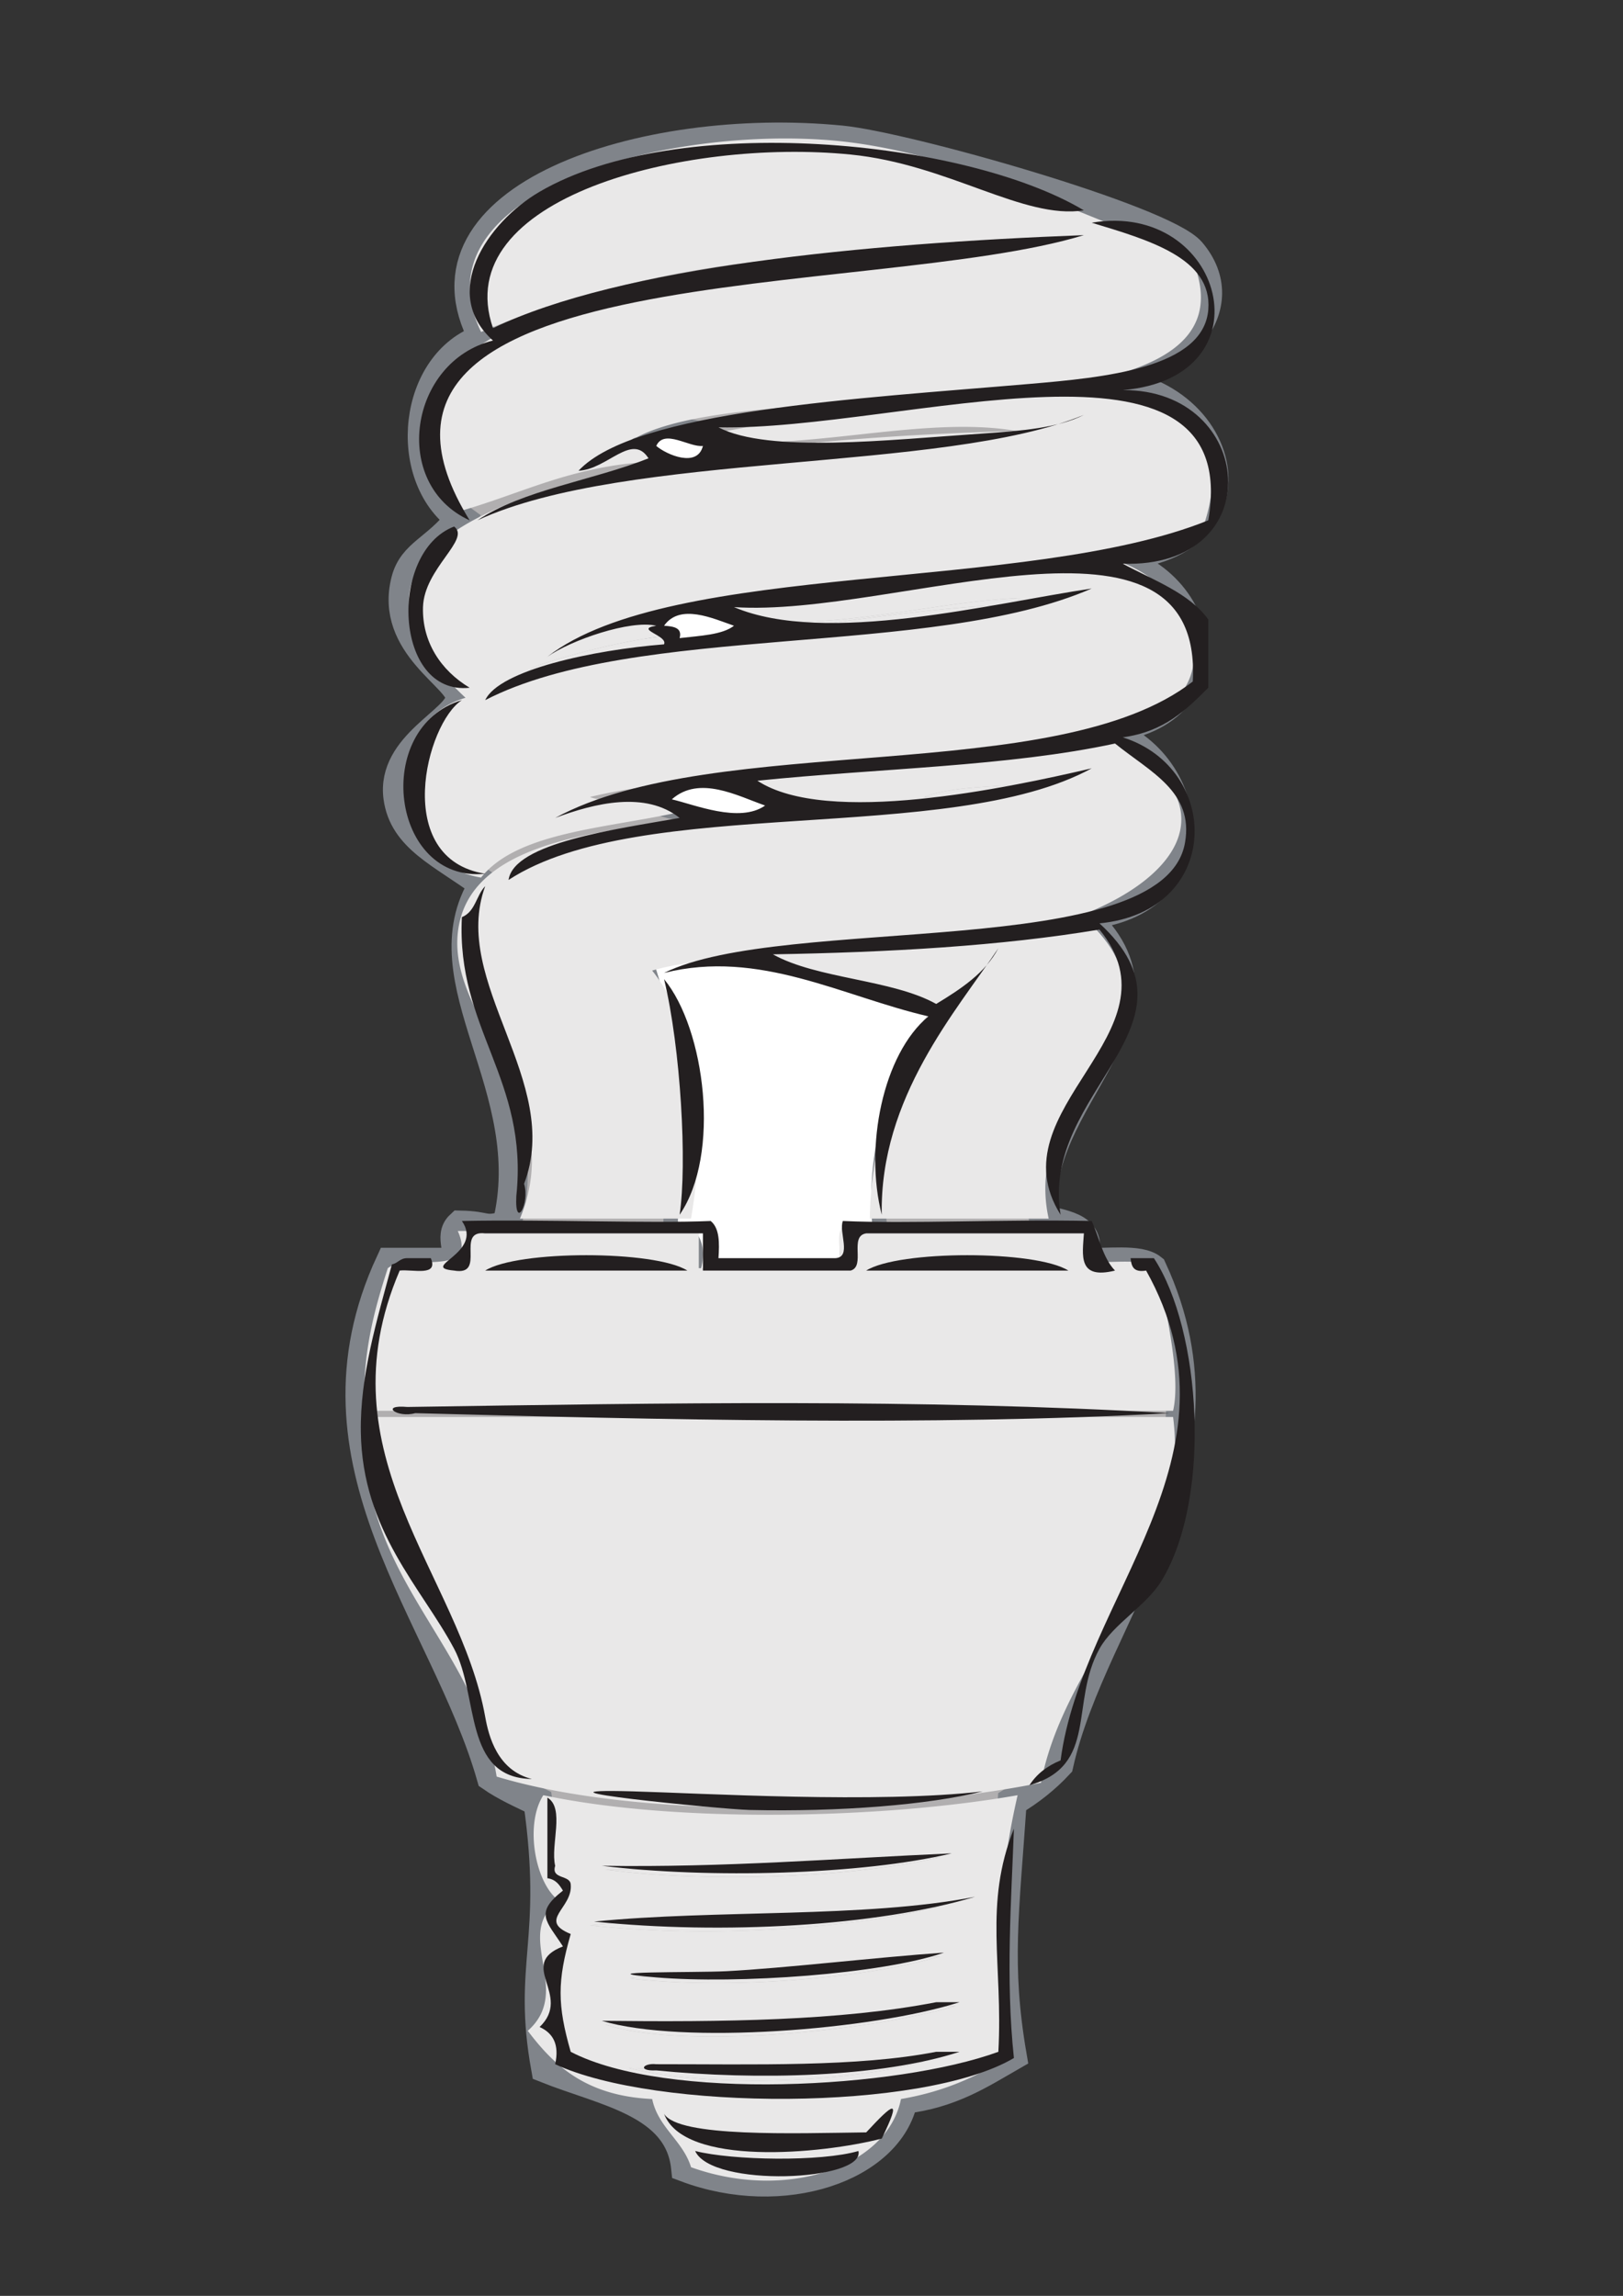 <svg xmlns="http://www.w3.org/2000/svg" viewBox="0 0 744.1 1052.4"><rect x="0" y="0" width="744.1" height="1052.4" fill="#333333" stroke="none"/><defs><clipPath id="a"><path d="M0 841.89h595.28V0H0v841.89z"/></clipPath></defs><g clip-path="url(#a)" transform="matrix(2.351 0 0 -2.351 -465.563 1628.988)"><path d="M325.67 504.8c4.902-14.224 5.018-32.265 4.547-50.773 2.702.212 5.972-2.252 4.549-8.462h27.293c-1.134 7.097 1.512 8.495 6.064 8.462-1.446 18.884 5.358 31.19 12.131 43.52-19.692 1.521-32.621 11.098-54.584 7.253m-1.517 32.64c8.679-2.524 19.542-5.337 28.809-1.209-10.365 2.143-19.672 7.092-28.809 1.209m0 33.849c5.696-2.444 15.787-3.605 21.227 0-7.712 1.321-15.881 5.98-21.227 0m-1.516 35.057c6.026-2.976 7.812-3.28 16.678-2.417-1.047 4.654-13.533 6.602-16.678 2.417m87.942 12.09c28.63.316 35.663-35.904 0-33.849 23.256-1.685 29.502-32.307 1.517-33.849 19.806-5.27 22.998-34.469-3.033-36.267 21.746-19.332-10.784-35.865-7.582-59.235 4.328-1.386 10.274-1.48 7.582-8.463 4.746-.246 11.131.816 13.645-1.208 17.74-38.334-11.378-66.335-18.194-96.712-2.585-2.774-5.617-5.192-9.098-7.253-1.471-21.631-3.056-31.788 0-49.564-6.171-3.543-11.952-7.396-21.227-8.463-2.707-13.302-23.505-20.432-42.455-13.298-1.323 12.647-15.856 14.76-27.293 19.343-3.685 20.457 2.352 24.728-1.516 51.982-3.158 1.512-6.395 2.961-9.098 4.835-9.072 31.781-37.854 61.208-19.711 100.34h12.13c2.132 1.658-.934 4.979 1.517 7.254 5.664-.109 4.321-1.355 9.097 0 6.724 26.855-16.279 47.527-4.549 66.488-8.065 5.964-15.606 8.899-16.679 16.925-1.364 10.209 11.852 14.952 12.131 19.342.248 3.932-13.936 10.191-10.614 22.969 1.38 5.311 5.953 6.013 10.614 12.089-11.452 8.241-9.339 30.441 4.548 35.058-14.739 27.409 30.995 42.475 69.748 38.684 12.734-1.245 62.851-15.465 68.23-21.76 8.962-10.486-1.741-23.601-19.71-25.386" fill-rule="evenodd" fill="#b1afb0"/><path d="M325.67 504.8c4.902-14.224 5.018-32.265 4.547-50.773 2.702.212 5.972-2.252 4.549-8.462h27.293c-1.134 7.097 1.512 8.495 6.064 8.462-1.446 18.884 5.358 31.19 12.131 43.52-19.692 1.521-32.621 11.098-54.584 7.253zm-1.517 32.64c8.679-2.524 19.542-5.337 28.809-1.209-10.365 2.143-19.672 7.092-28.809 1.209zm0 33.849c5.696-2.444 15.787-3.605 21.227 0-7.712 1.321-15.881 5.98-21.227 0zm-1.516 35.057c6.026-2.976 7.812-3.28 16.678-2.417-1.047 4.654-13.533 6.602-16.678 2.417zm87.942 12.09c28.63.316 35.663-35.904 0-33.849 23.256-1.685 29.502-32.307 1.517-33.849 19.806-5.27 22.998-34.469-3.033-36.267 21.746-19.332-10.784-35.865-7.582-59.235 4.328-1.386 10.274-1.48 7.582-8.463 4.746-.246 11.131.816 13.645-1.208 17.74-38.334-11.378-66.335-18.194-96.712-2.585-2.774-5.617-5.192-9.098-7.253-1.471-21.631-3.056-31.788 0-49.564-6.171-3.543-11.952-7.396-21.227-8.463-2.707-13.302-23.505-20.432-42.455-13.298-1.323 12.647-15.856 14.76-27.293 19.343-3.685 20.457 2.352 24.728-1.516 51.982-3.158 1.512-6.395 2.961-9.098 4.835-9.072 31.781-37.854 61.208-19.711 100.34h12.13c2.132 1.658-.934 4.979 1.517 7.254 5.664-.109 4.321-1.355 9.097 0 6.724 26.855-16.279 47.527-4.549 66.488-8.065 5.964-15.606 8.899-16.679 16.925-1.364 10.209 11.852 14.952 12.131 19.342.248 3.932-13.936 10.191-10.614 22.969 1.38 5.311 5.953 6.013 10.614 12.089-11.452 8.241-9.339 30.441 4.548 35.058-14.739 27.409 30.995 42.475 69.748 38.684 12.734-1.245 62.851-15.465 68.23-21.76 8.962-10.486-1.741-23.601-19.71-25.386z" stroke="#80848a" stroke-miterlimit="10" stroke-width="5.669" fill="none"/><path d="M339.32 603.93c-8.865-.863-10.651-.559-16.678 2.417 3.146 4.186 15.631 2.237 16.678-2.417M345.38 571.29c-5.44-3.604-15.531-2.444-21.227 0 5.346 5.98 13.515 1.321 21.227 0M352.96 536.23c-9.267-4.128-20.13-1.315-28.809 1.209 9.137 5.883 18.444.934 28.809-1.209M380.25 497.54c-6.773-12.33-13.577-24.636-12.131-43.52-4.552.034-7.198-1.364-6.064-8.462h-27.293c1.423 6.21-1.847 8.674-4.549 8.462.471 18.509.355 36.55-4.547 50.773 21.963 3.845 34.892-5.732 54.584-7.253" fill-rule="evenodd" fill="#fff"/><path d="M363.11 454.09c11.253-1.921 32.749-2.08 43.972 0 3.874-.135 3.008-4.048 3.032-7.253 4.744-.247 11.132.815 13.646-1.209 1.579-8.201 4.623-21.037 3.033-27.804h-157.69c-.483 10.862 1.847 19.481 4.55 27.804 3.85 2.974 17.738-2.054 13.646 7.253h47.003v-7.253h25.777c3.599.756-.237 7.441 3.031 8.462M294.88 346.5c-4.343 26.759-27.291 38.686-25.776 70.116h157.69c3.63-28.712-20.79-45.45-25.77-71.325-30.337-6.064-77.925-7.31-106.14 1.209M381.31 330.79c-16.736-3.99-45.187-5.069-65.2-2.418 23.072-.263 43.612 1.495 65.2 2.418M381.31 321.11c-18.775-4.463-45.357-6.09-68.233-3.626 21.638 2.091 46.967 1.238 68.233 3.626M381.31 311.44c-13.575-4.027-36.551-6.043-54.585-4.835-15.779 1.056 4.911.839 12.129 1.208 11.452.587 28.42 2.641 42.456 3.627M378.27 290.89c-15.191-4.002-41.239-5.203-57.617-1.209a762.356 762.356 0 0157.617 1.209M322.17 607.62c-4.183-1.22 6.947-2.09 1.517-4.835-14.868-1.041-24.408-6.331-36.391-9.671-26.32 37.446 39.502 47.41 81.878 49.564-27.363 1.261-57.178-5.989-77.329-14.507-12.754 26.225 32.915 39.708 66.715 37.476 27.671-1.828 54.939-17.691 71.26-21.76 19.09-39.53-81.351-22.427-107.65-36.267M399.5 582.23c-19.214-4.023-42.905-4.476-62.166-8.462 16.162-5.601 39.975 1.377 57.617 2.418 2.709.34 3.111-1.143 1.516-1.209-21.074-.026-71.635-9.212-89.458-12.089-15.579-2.515 7.105 3.515 3.031 2.418 5.174 1.393 11.939 3.015 18.196 3.627-1.975 3.333-8.196 2.416-12.131 1.208 18.161 6.882 54.485 9.75 83.395 12.089M404.05 548.38c-4.408-1.345-13.667-3.306-19.71-3.627-22.497-1.195 8.397 3.572 19.71 3.627M360.08 543.55c1.269-1.485-11.029-2.438-16.68-2.418 4.282 1.826 10.467 2.133 16.68 2.418M396.47 539.92c-4.473-2.075-10.937-2.563-18.195-2.417 4.744 1.858 11.738 1.924 18.195 2.417M384.34 301.77c-16.855-4.989-53.271-8.538-68.232-3.627 23.11-.291 45.369.096 63.682 3.627h4.55z" fill-rule="evenodd" fill="#e9e8e8"/><path d="M378.27 537.5c7.259-.146 13.723.343 18.195 2.417-6.457-.493-13.451-.558-18.195-2.417m-34.874 3.626c5.65-.019 17.948.934 16.68 2.418-6.213-.284-12.399-.592-16.68-2.418m40.94 3.627c6.043.321 15.302 2.282 19.71 3.627-11.313-.055-42.207-4.822-19.71-3.627m-68.232 25.387c3.935 1.208 10.155 2.125 12.131-1.209-6.257-.612-13.023-2.233-18.196-3.627 4.074 1.097-18.611-4.932-3.032-2.417 17.824 2.877 68.384 12.062 89.458 12.089 1.595.066 1.194 1.549-1.515 1.209-17.643-1.041-41.455-8.019-57.618-2.418 19.261 3.985 42.953 4.439 62.167 8.462-28.911-2.339-65.235-5.208-83.395-12.089m95.524 14.506c22.041-3.777 29.077-32.319 0-33.848 42.144-20.156-3.451-46.689-45.487-41.103 14.057-3.133 31.884 1.165 43.971 3.627 21.286-19.82-13.304-32.235-7.58-58.027h-34.874c.122 13.175 4.411 30.3 12.129 41.102-16.829 3.642-35.269 12.864-54.584 7.254 9.108-11.311 10.61-30.847 7.581-48.356h-33.359c9.649 23.367-13.876 38.26-12.129 55.609 2.191 21.772 39.503 20.987 71.263 24.178-15.355 4.809-27.275 6.726-45.488 2.418 4.186-1.778 15.057 1.624 19.713-2.418-14.616-3.66-33.509-3.909-40.94-13.298-17.992 2.942-20.288 29.941-3.032 35.058-44.956 41.802 58.596 50.934 107.65 51.982-19.184 3.423-43.981-4.979-63.681-1.209 29.84 5.089 113.91 25 100.07-16.924-6.315-2.626-11.71-5.981-21.227-6.05M320.66 289.68c16.378-3.994 42.426-2.793 57.617 1.209a762.345 762.345 0 00-57.617-1.209m59.134 12.089c-18.314-3.531-40.572-3.918-63.683-3.627 14.962-4.911 51.377-1.362 68.233 3.627h-4.55zm-40.939 6.044c-7.217-.369-27.908-.153-12.129-1.208 18.035-1.208 41.01.807 54.585 4.835-14.036-.987-31.004-3.04-42.456-3.627m-25.777 9.672c22.876-2.464 49.458-.837 68.233 3.626-21.265-2.388-46.594-1.535-68.233-3.626m3.033 10.88c20.014-2.652 48.464-1.573 65.2 2.418-21.588-.923-42.128-2.681-65.2-2.418m80.362 14.506c-4.808-20.951-3.148-32.469-1.516-50.773-5.818-3.824-12.483-6.972-21.228-8.463-2.647-13.293-22.421-19.957-40.938-13.298-1.588 5.182-6.439 7.763-7.581 13.298-12.898.598-19.132 6.508-24.261 13.298 9.028 7.978-3.136 18.811 6.065 25.387-4.552 3.248-6.764 14.718-3.033 20.551 26.044-5.518 66.203-4.626 92.492 0" fill-rule="evenodd" fill="#e9e8e8"/><path d="M326.01 605.94c1.533 3.404 6.439-.334 9.098 0-1.073-4.346-7.117-1.7-9.098 0" fill-rule="evenodd" fill="#fff"/><path d="M286.58 590.23c3.335-2.489-5.847-8.141-6.064-15.715-.193-6.731 3.433-12.32 9.097-15.716-14.782-1.593-15.88 26.506-3.033 31.431" fill-rule="evenodd" fill="#231f20"/><path d="M341.17 570.89c-2.296-1.797-6.654-1.947-10.613-2.417.557 2.056-1.184 2.28-3.033 2.417 3.106 4.429 9.573 1.404 13.646 0M347.24 535.83c-5.001-3.514-13.822.21-18.194 1.209 5.366 4.75 12.803.675 18.194-1.209" fill-rule="evenodd" fill="#fff"/><path d="M292.65 520.11c-6.883-18.755 15.217-38.049 7.58-58.027 1.167-3.853-1.849-9.179-1.515-2.418 2.426 22.888-11.727 32.559-10.614 54.401 2.664 1.099 2.774 4.235 4.549 6.044M327.53 501.98c8.02-9.727 11.107-34.181 3.032-45.938 1.485 9.912.225 32.445-3.032 45.938M288.1 454.83c16.337.336 36.734-.5 48.521 0 1.747-1.429 1.715-4.273 1.516-7.253h22.744c3.348.15.643 5.128 1.517 7.253 13.141-.583 31.304.364 48.518 0 1.497-3.24 2.142-7.158 4.549-9.671-7.318-1.806-6.327 3.014-6.065 7.254h-42.455c-3.405-.509-.041-6.415-3.032-7.254h-28.809v7.254h-42.455c-5.965.726.386-8.367-6.066-7.254-7.022.655 5.89 3.381 1.517 9.671M277.49 447.58h4.549c1.528-3.636-3.378-2.142-6.065-2.417-15.459-36.062 11.691-59.151 16.679-87.041.669-3.74 2.372-10.426 9.097-12.089-13.444.184-10.263 16.161-15.163 25.387-6.314 11.891-17.916 22.915-18.194 42.311-.156 10.927 3.072 21.519 6.065 32.641 1.228.232 1.511 1.215 3.032 1.211" fill-rule="evenodd" fill="#231f20"/><path d="M332.07 445.16h-39.421c6.316 3.999 33.105 3.999 39.421 0M406.37 445.16h-39.424c6.318 3.999 33.106 3.999 39.424 0M418.5 447.58h4.549c9.212-14.001 11.348-46.664 1.514-62.862-3.005-4.954-9.449-8.449-12.128-13.298-5.83-10.549-.155-22.773-13.647-26.596 1.37 2.132 3.392 3.744 6.066 4.836 4.164 31.918 36.974 59.221 16.679 95.503-2.58-.441-2.861.946-3.033 2.421" fill-rule="evenodd" fill="#231f20"/><path d="M426.08 417.36c-46.17-2.559-100.61-1.237-147.08 0-3.596-.999-6.985 1.703-1.517 1.209 50.524.769 99.631 1.623 148.6-1.209M389.69 343.62c-10.648-2.638-27.928-4.029-45.487-3.627-5.476.125-47.399 4.299-22.745 3.627 13.34-.364 47.756-2.401 68.232 0M383.62 331.53c-17.512-4.176-47.315-4.983-68.231-2.418 24.221-.372 45.711 1.434 68.231 2.418M382.11 312.18c-12.152-4.209-40.283-6.166-56.102-4.835-14.955 1.258 7.653.901 13.647 1.208 11.383.584 29.043 2.692 42.455 3.627M385.14 292.84c-15.32-5.008-39.552-5.572-59.135-3.627-3.752-.153-2.578 1.48 0 1.209 19.195.01 39.144-.583 54.585 2.418h4.55zM333.59 273.5c7.313-1.85 24.586-2.129 31.842 0 1.341-5.896-28.579-7.205-31.842 0M409.4 651.88c-11.801-1.861-26.408 8.984-45.487 10.88-32.439 3.223-78.483-8.499-69.747-33.849 24.905 11.98 72.297 16.502 115.23 18.134-41.38-12.658-151.87-3.675-119.78-55.609-15.466 7.037-11.812 31.008 4.55 35.057-10.324 9.252-1.224 22.986 9.097 29.014 26.948 15.742 83.025 10.181 106.13-3.627" fill-rule="evenodd" fill="#231f20"/><path d="M329.04 537.04c4.372-.999 13.193-4.723 18.194-1.209-5.39 1.884-12.828 5.959-18.194 1.209m-1.516 33.849c1.849-.137 3.59-.362 3.033-2.418 3.959.47 8.317.621 10.613 2.418-4.073 1.404-10.54 4.428-13.646 0m7.58 35.058c-2.658-.334-7.564 3.404-9.097 0 1.981-1.7 8.025-4.346 9.097 0m6.066-31.431c17.849-7.569 50.339.753 69.747 3.626-31.389-13.657-88.805-6.565-118.27-21.76 2.748 5.882 21.077 9.78 34.874 10.88.809 1.741-5.909 2.95-1.517 3.627-5.076 1.191-16.655-2.813-21.228-6.045 24.318 18.895 93.662 12.364 128.88 26.596 7.058 40.704-59.86 17.384-95.523 18.133 9.798-5.101 33.293-2.432 51.552-1.209 7.635.512 14.742 1.121 19.71 3.627-27.506-11.375-89.039-7.035-118.26-20.551 8.768 5.905 22.573 7.793 33.358 12.089-3.22 5.103-8.038-2.177-13.645-2.418 11.053 11.785 54.49 14.051 87.941 16.925 14.447 1.24 33.978 3.022 34.874 14.506.785 10.065-11.746 13.581-22.744 16.925 25.679 4.365 35.114-30.17 6.065-32.64 25.838.206 28.933-34.763 0-33.849 6.041-3.243 13.011-5.746 16.679-10.88V558.8c-4.279-4.244-8.49-8.543-16.679-9.671 19.4-6.143 19.354-33.993-4.548-36.267 21.718-19.911-11.615-32.681-7.581-56.818-13.042 20.704 24.077 35.447 7.581 55.609-19.217-3.215-40.93-4.44-63.684-4.835 8.624-4.812 23.221-4.86 31.842-9.672 4.883 2.958 9.583 6.062 12.131 10.881-8.062-12.114-23.174-29.07-22.745-51.983-3.399 13.198.183 31.279 9.098 38.685-16.7 3.843-32.931 13.146-51.552 8.462 23.38 11.571 97.505 2.017 101.59 25.387 1.74 9.972-6.762 13.772-13.644 19.346-20.663-4.479-46.466-4.861-69.746-7.254 13.581-8.879 48.576-1.455 65.197 2.418-27.911-15.22-87.843-4.914-113.72-21.76 1.028 7.254 20.954 9.878 33.358 12.089-6.646 5.287-16.548 2.902-24.261 0 31.239 17.002 97.725 5.901 124.33 26.596 2.139 38.269-57.915 12.368-89.459 14.507M288.1 556.38c-6.987-4.504-13.722-30.936 4.549-33.849-18.42-1.873-22.154 28.587-4.549 33.849M392.72 292.84c.937 17.142-2.914 28.566 3.032 43.52-.485-13.827-1.651-29.134 0-44.729-17.671-10.478-69.856-10.344-89.459-1.209.864 3.912-.46 6.081-3.032 7.253 6.508 6.25-4.584 12.156 4.548 15.716-3.166 4.907-5.657 6.474 0 10.88-.672 1.076-1.331 2.162-3.032 2.418v15.715c3.47-2.069.556-9.228 1.516-13.297-.834-2.681 2.896-1.722 3.032-3.627.451-4.649-6.539-6.995 0-9.671-2.631-9.143-2.631-13.827 0-22.969 18.605-9.66 63.708-7.184 83.395 0" fill-rule="evenodd" fill="#231f20"/><path d="M313.88 318.23c23.799 2.382 52.777.634 74.296 4.835-19.265-5.764-49.357-7.401-74.296-4.835M385.14 302.51c-17.027-5.439-54.181-8.325-69.749-3.627 23.588-.27 46.503-.003 65.199 3.627h4.55zM369.98 275.92c-11.822-3.044-38.584-5.507-42.454 4.836 2.78-4.65 25.551-3.793 39.421-3.627 5.255 5.662 7.074 7.096 3.033-1.209" fill-rule="evenodd" fill="#231f20"/></g></svg>